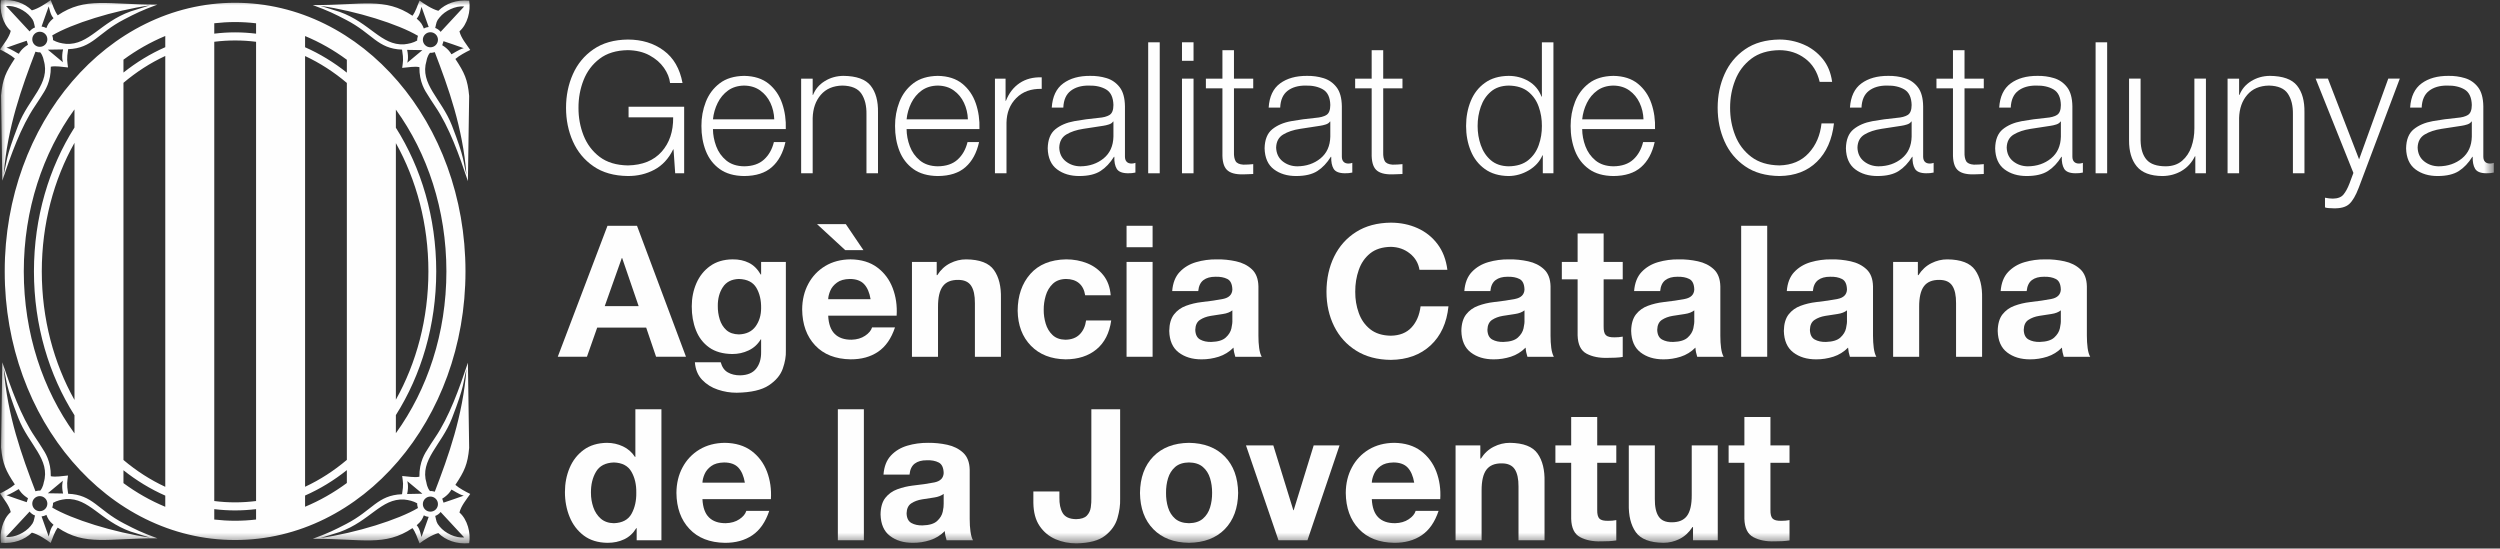 <?xml version="1.0" encoding="UTF-8"?>
<svg width="237px" height="52px" viewBox="0 0 237 52" version="1.1" xmlns="http://www.w3.org/2000/svg" xmlns:xlink="http://www.w3.org/1999/xlink">
    <rect x="0" y="0" width="237" height="52" fill="#333333" stroke="none"/>
    <title>8DD77908-4395-4366-94FF-83B56066B8D5</title>
    <defs>
        <polygon id="path-1" points="0 51.514 236.411 51.514 236.411 -0 0 -0"></polygon>
    </defs>
    <g id="Page-1" stroke="none" stroke-width="1" fill="none" fill-rule="evenodd">
        <g id="Consultoria" transform="translate(-670, -3646)">
            <g id="Group-54" transform="translate(670, 3646)">
                <path d="M60.32,46.695 C60.335,47.462 60.185,48.132 59.872,48.702 C59.559,49.271 59.003,49.571 58.196,49.6 C57.689,49.591 57.274,49.445 56.952,49.165 C56.633,48.884 56.396,48.525 56.246,48.088 C56.096,47.649 56.019,47.193 56.022,46.712 C56.013,45.945 56.172,45.281 56.502,44.723 C56.833,44.162 57.398,43.868 58.196,43.842 C58.987,43.868 59.542,44.162 59.859,44.72 C60.179,45.279 60.333,45.936 60.32,46.695 L60.32,46.695 Z M60.357,51.217 L62.703,51.217 L62.703,38.798 L60.233,38.798 L60.233,43.32 L60.198,43.32 C59.911,42.874 59.531,42.542 59.057,42.318 C58.583,42.094 58.076,41.981 57.537,41.981 C56.654,41.994 55.919,42.218 55.328,42.653 C54.739,43.087 54.295,43.657 53.999,44.359 C53.702,45.062 53.556,45.823 53.556,46.642 C53.554,47.484 53.702,48.271 53.997,48.997 C54.293,49.726 54.741,50.313 55.337,50.765 C55.932,51.215 56.685,51.448 57.587,51.459 C58.17,51.461 58.696,51.352 59.17,51.128 C59.642,50.906 60.027,50.552 60.32,50.069 L60.357,50.069 L60.357,51.217 Z" id="Fill-1" fill="#FEFEFE"></path>
                <path d="M66.592,45.755 C66.601,45.514 66.666,45.244 66.792,44.95 C66.919,44.655 67.129,44.398 67.425,44.183 C67.723,43.965 68.127,43.852 68.645,43.842 C69.239,43.842 69.689,44.005 69.993,44.326 C70.3,44.653 70.506,45.129 70.613,45.755 L66.592,45.755 Z M73.081,47.32 C73.139,46.383 73.013,45.514 72.709,44.707 C72.4,43.9 71.913,43.25 71.248,42.75 C70.58,42.252 69.734,41.996 68.717,41.98 C67.799,41.991 66.999,42.202 66.312,42.613 C65.627,43.026 65.092,43.587 64.709,44.3 C64.325,45.011 64.131,45.822 64.125,46.729 C64.14,48.144 64.551,49.282 65.357,50.138 C66.164,50.997 67.282,51.436 68.717,51.46 C69.736,51.465 70.606,51.228 71.322,50.743 C72.039,50.258 72.572,49.488 72.924,48.431 L70.75,48.431 C70.663,48.727 70.443,48.99 70.089,49.227 C69.736,49.462 69.308,49.586 68.804,49.599 C68.112,49.603 67.582,49.419 67.208,49.047 C66.834,48.677 66.629,48.099 66.592,47.32 L73.081,47.32 Z" id="Fill-3" fill="#FEFEFE"></path>
                <mask id="mask-2" fill="white">
                    <use xlink:href="#path-1"></use>
                </mask>
                <g id="Clip-6"></g>
                <polygon id="Fill-5" fill="#FEFEFE" mask="url(#mask-2)" points="79.428 51.216 81.895 51.216 81.895 38.798 79.428 38.798"></polygon>
                <path d="M86.223,44.99 C86.271,44.505 86.438,44.159 86.721,43.946 C87.006,43.733 87.386,43.628 87.86,43.633 C88.308,43.615 88.682,43.687 88.987,43.844 C89.291,43.998 89.447,44.335 89.461,44.85 C89.434,45.327 89.137,45.622 88.567,45.735 C87.997,45.848 87.321,45.948 86.538,46.031 C86.016,46.094 85.527,46.212 85.064,46.383 C84.601,46.553 84.223,46.825 83.929,47.199 C83.638,47.573 83.486,48.094 83.477,48.764 C83.499,49.684 83.794,50.364 84.366,50.801 C84.94,51.243 85.664,51.462 86.538,51.46 C87.093,51.465 87.636,51.38 88.169,51.208 C88.7,51.038 89.167,50.749 89.565,50.347 C89.574,50.495 89.595,50.643 89.626,50.788 C89.656,50.934 89.695,51.078 89.739,51.217 L92.241,51.217 C92.131,51.023 92.05,50.747 92,50.386 C91.952,50.025 91.928,49.636 91.928,49.216 L91.928,44.537 C91.913,43.826 91.704,43.285 91.304,42.915 C90.902,42.546 90.402,42.296 89.802,42.165 C89.202,42.035 88.595,41.974 87.982,41.98 C87.295,41.976 86.64,42.065 86.019,42.248 C85.397,42.43 84.877,42.741 84.464,43.181 C84.049,43.622 83.814,44.222 83.755,44.99 L86.223,44.99 Z M89.461,47.738 C89.471,47.934 89.441,48.192 89.371,48.516 C89.3,48.838 89.124,49.129 88.837,49.393 C88.552,49.653 88.091,49.793 87.458,49.808 C87.047,49.819 86.695,49.743 86.401,49.582 C86.11,49.419 85.958,49.112 85.945,48.66 C85.958,48.221 86.106,47.905 86.388,47.718 C86.671,47.531 87.01,47.405 87.408,47.34 C87.802,47.279 88.186,47.22 88.565,47.162 C88.941,47.105 89.241,46.99 89.461,46.816 L89.461,47.738 Z" id="Fill-7" fill="#FEFEFE" mask="url(#mask-2)"></path>
                <path d="M106.189,38.798 L103.46,38.798 L103.46,47.182 C103.469,47.482 103.451,47.786 103.408,48.095 C103.362,48.406 103.238,48.669 103.032,48.884 C102.827,49.097 102.488,49.208 102.014,49.217 C101.386,49.206 100.962,49.011 100.74,48.632 C100.52,48.254 100.418,47.76 100.431,47.147 L100.431,46.591 L97.963,46.591 L97.963,47.671 C97.976,48.571 98.174,49.306 98.561,49.872 C98.951,50.439 99.451,50.852 100.07,51.12 C100.688,51.383 101.347,51.513 102.051,51.511 C103.267,51.487 104.173,51.246 104.769,50.776 C105.365,50.309 105.756,49.752 105.939,49.106 C106.124,48.46 106.206,47.86 106.189,47.304 L106.189,38.798 Z" id="Fill-8" fill="#FEFEFE" mask="url(#mask-2)"></path>
                <path d="M110.54,46.73 C110.535,46.238 110.598,45.775 110.731,45.338 C110.864,44.901 111.09,44.544 111.407,44.268 C111.727,43.992 112.162,43.849 112.714,43.84 C113.273,43.849 113.712,43.992 114.032,44.268 C114.353,44.544 114.579,44.901 114.714,45.338 C114.847,45.775 114.912,46.238 114.908,46.73 C114.912,47.215 114.847,47.673 114.714,48.108 C114.579,48.543 114.353,48.897 114.032,49.174 C113.712,49.448 113.273,49.591 112.714,49.6 C112.162,49.591 111.727,49.448 111.407,49.174 C111.09,48.897 110.864,48.543 110.731,48.108 C110.598,47.673 110.535,47.215 110.54,46.73 M108.07,46.73 C108.089,48.176 108.509,49.319 109.335,50.165 C110.161,51.009 111.288,51.439 112.714,51.459 C114.149,51.439 115.282,51.009 116.11,50.165 C116.934,49.319 117.358,48.176 117.376,46.73 C117.358,45.275 116.934,44.125 116.11,43.279 C115.282,42.433 114.149,42.001 112.714,41.981 C111.288,42.001 110.161,42.433 109.335,43.279 C108.509,44.125 108.089,45.275 108.07,46.73" id="Fill-9" fill="#FEFEFE" mask="url(#mask-2)"></path>
                <polygon id="Fill-10" fill="#FEFEFE" mask="url(#mask-2)" points="126.989 42.225 124.537 42.225 122.643 48.365 122.606 48.365 120.71 42.225 118.12 42.225 121.199 51.216 123.947 51.216"></polygon>
                <path d="M130.047,45.755 C130.055,45.514 130.121,45.244 130.247,44.95 C130.371,44.655 130.584,44.398 130.879,44.183 C131.175,43.965 131.582,43.852 132.099,43.842 C132.693,43.842 133.143,44.005 133.447,44.326 C133.754,44.653 133.96,45.129 134.067,45.755 L130.047,45.755 Z M136.535,47.32 C136.594,46.383 136.467,45.514 136.163,44.707 C135.854,43.9 135.367,43.25 134.702,42.75 C134.034,42.252 133.191,41.996 132.169,41.98 C131.253,41.991 130.453,42.202 129.766,42.613 C129.081,43.026 128.546,43.587 128.164,44.3 C127.779,45.011 127.585,45.822 127.579,46.729 C127.594,48.144 128.005,49.282 128.812,50.138 C129.618,50.997 130.738,51.436 132.169,51.46 C133.191,51.465 134.06,51.228 134.776,50.743 C135.491,50.258 136.026,49.488 136.378,48.431 L134.204,48.431 C134.117,48.727 133.897,48.99 133.543,49.227 C133.191,49.462 132.762,49.586 132.258,49.599 C131.567,49.603 131.036,49.419 130.662,49.047 C130.288,48.677 130.084,48.099 130.047,47.32 L136.535,47.32 Z" id="Fill-11" fill="#FEFEFE" mask="url(#mask-2)"></path>
                <path d="M137.988,51.216 L140.456,51.216 L140.456,46.502 C140.454,45.596 140.604,44.939 140.913,44.528 C141.217,44.122 141.704,43.919 142.372,43.928 C142.939,43.928 143.348,44.111 143.594,44.478 C143.839,44.846 143.961,45.398 143.954,46.137 L143.954,51.216 L146.422,51.216 L146.422,45.685 C146.451,44.556 146.231,43.661 145.763,43 C145.298,42.336 144.422,41.997 143.137,41.98 C142.604,41.98 142.095,42.104 141.606,42.352 C141.115,42.597 140.71,42.974 140.389,43.476 L140.334,43.476 L140.334,42.226 L137.988,42.226 L137.988,51.216 Z" id="Fill-12" fill="#FEFEFE" mask="url(#mask-2)"></path>
                <path d="M151.416,39.529 L148.948,39.529 L148.948,42.226 L147.452,42.226 L147.452,43.876 L148.948,43.876 L148.948,49.183 C148.972,50.055 149.255,50.636 149.799,50.923 C150.34,51.21 151.003,51.345 151.782,51.321 C152.029,51.321 152.277,51.314 152.53,51.303 C152.782,51.29 153.012,51.266 153.225,51.232 L153.225,49.305 C153.095,49.331 152.969,49.349 152.843,49.359 C152.719,49.37 152.59,49.373 152.46,49.373 C152.051,49.383 151.773,49.314 151.625,49.166 C151.477,49.016 151.408,48.738 151.416,48.329 L151.416,43.876 L153.225,43.876 L153.225,42.226 L151.416,42.226 L151.416,39.529 Z" id="Fill-13" fill="#FEFEFE" mask="url(#mask-2)"></path>
                <path d="M162.844,42.225 L160.376,42.225 L160.376,46.939 C160.381,47.843 160.228,48.502 159.922,48.911 C159.615,49.32 159.128,49.52 158.461,49.513 C157.893,49.515 157.484,49.331 157.239,48.963 C156.993,48.596 156.871,48.043 156.878,47.304 L156.878,42.225 L154.41,42.225 L154.41,47.756 C154.382,48.885 154.603,49.781 155.069,50.442 C155.534,51.105 156.41,51.444 157.695,51.459 C158.228,51.459 158.739,51.335 159.228,51.09 C159.717,50.844 160.122,50.468 160.446,49.965 L160.498,49.965 L160.498,51.216 L162.844,51.216 L162.844,42.225 Z" id="Fill-14" fill="#FEFEFE" mask="url(#mask-2)"></path>
                <path d="M167.838,39.529 L165.368,39.529 L165.368,42.226 L163.874,42.226 L163.874,43.876 L165.368,43.876 L165.368,49.183 C165.394,50.055 165.677,50.636 166.22,50.923 C166.762,51.21 167.425,51.345 168.203,51.321 C168.449,51.321 168.699,51.314 168.951,51.303 C169.204,51.29 169.434,51.266 169.647,51.232 L169.647,49.305 C169.517,49.331 169.391,49.349 169.262,49.359 C169.141,49.37 169.01,49.373 168.88,49.373 C168.473,49.383 168.195,49.314 168.047,49.166 C167.897,49.016 167.829,48.738 167.838,48.329 L167.838,43.876 L169.647,43.876 L169.647,42.226 L167.838,42.226 L167.838,39.529 Z" id="Fill-15" fill="#FEFEFE" mask="url(#mask-2)"></path>
                <path d="M58.946,24.465 L58.981,24.465 L60.544,29.022 L57.329,29.022 L58.946,24.465 Z M52.876,33.821 L55.641,33.821 L56.615,31.055 L61.258,31.055 L62.197,33.821 L65.032,33.821 L60.388,21.404 L57.589,21.404 L52.876,33.821 Z" id="Fill-16" fill="#FEFEFE" mask="url(#mask-2)"></path>
                <path d="M70.047,31.702 C69.547,31.691 69.149,31.554 68.856,31.289 C68.562,31.023 68.356,30.684 68.229,30.275 C68.103,29.867 68.042,29.443 68.047,29.003 C68.042,28.312 68.201,27.716 68.525,27.223 C68.847,26.727 69.356,26.468 70.047,26.446 C70.836,26.47 71.387,26.749 71.702,27.281 C72.015,27.814 72.167,28.458 72.154,29.212 C72.154,29.88 71.98,30.456 71.632,30.941 C71.28,31.426 70.752,31.678 70.047,31.702 L70.047,31.702 Z M74.5,24.831 L72.154,24.831 L72.154,26.029 L72.119,26.029 C71.821,25.514 71.452,25.142 71,24.918 C70.552,24.692 70.032,24.581 69.441,24.587 C68.597,24.598 67.89,24.811 67.316,25.224 C66.744,25.635 66.312,26.177 66.018,26.849 C65.727,27.52 65.579,28.249 65.579,29.038 C65.575,29.873 65.709,30.63 65.977,31.308 C66.244,31.989 66.66,32.53 67.227,32.937 C67.795,33.343 68.525,33.55 69.423,33.561 C69.973,33.561 70.489,33.448 70.973,33.217 C71.456,32.989 71.839,32.639 72.119,32.171 L72.154,32.171 L72.154,33.352 C72.167,34.009 72.008,34.541 71.684,34.948 C71.36,35.359 70.856,35.568 70.171,35.581 C69.728,35.585 69.338,35.496 69.006,35.307 C68.673,35.122 68.447,34.798 68.325,34.343 L65.875,34.343 C65.927,35.024 66.157,35.581 66.562,36.005 C66.966,36.429 67.462,36.742 68.049,36.937 C68.638,37.135 69.234,37.233 69.838,37.231 C71.2,37.209 72.217,36.974 72.889,36.526 C73.559,36.081 74,35.55 74.211,34.937 C74.424,34.326 74.52,33.763 74.5,33.245 L74.5,24.831 Z" id="Fill-17" fill="#FEFEFE" mask="url(#mask-2)"></path>
                <path d="M80.131,23.715 L81.853,23.715 L80.183,21.247 L77.454,21.247 L80.131,23.715 Z M78.513,28.361 C78.522,28.118 78.587,27.85 78.713,27.557 C78.837,27.261 79.05,27.004 79.346,26.789 C79.64,26.569 80.048,26.456 80.566,26.446 C81.159,26.448 81.61,26.611 81.914,26.933 C82.221,27.257 82.427,27.735 82.531,28.361 L78.513,28.361 Z M85.001,29.924 C85.06,28.987 84.934,28.118 84.627,27.313 C84.321,26.506 83.834,25.854 83.166,25.356 C82.501,24.858 81.657,24.602 80.635,24.586 C79.72,24.595 78.918,24.806 78.233,25.217 C77.548,25.63 77.011,26.193 76.63,26.904 C76.246,27.617 76.052,28.426 76.045,29.333 C76.061,30.748 76.469,31.886 77.278,32.744 C78.085,33.601 79.203,34.043 80.635,34.064 C81.657,34.071 82.527,33.832 83.242,33.347 C83.958,32.862 84.493,32.094 84.845,31.04 L82.671,31.04 C82.584,31.331 82.362,31.596 82.01,31.831 C81.657,32.068 81.229,32.192 80.722,32.205 C80.033,32.21 79.503,32.023 79.129,31.653 C78.755,31.281 78.548,30.705 78.513,29.924 L85.001,29.924 Z" id="Fill-18" fill="#FEFEFE" mask="url(#mask-2)"></path>
                <path d="M86.454,33.822 L88.924,33.822 L88.924,29.108 C88.92,28.201 89.07,27.545 89.379,27.136 C89.683,26.727 90.172,26.527 90.838,26.534 C91.405,26.534 91.814,26.716 92.06,27.084 C92.305,27.451 92.427,28.003 92.421,28.743 L92.421,33.822 L94.888,33.822 L94.888,28.29 C94.917,27.162 94.697,26.266 94.23,25.605 C93.764,24.94 92.888,24.603 91.603,24.588 C91.07,24.585 90.562,24.709 90.072,24.957 C89.581,25.203 89.177,25.579 88.855,26.081 L88.8,26.081 L88.8,24.831 L86.454,24.831 L86.454,33.822 Z" id="Fill-19" fill="#FEFEFE" mask="url(#mask-2)"></path>
                <path d="M105.293,27.994 C105.232,27.229 104.999,26.594 104.599,26.092 C104.197,25.587 103.688,25.209 103.071,24.959 C102.451,24.711 101.783,24.587 101.066,24.587 C99.596,24.615 98.465,25.076 97.674,25.972 C96.885,26.866 96.482,28.029 96.474,29.458 C96.496,30.83 96.913,31.934 97.728,32.773 C98.544,33.611 99.637,34.041 101.014,34.065 C102.21,34.061 103.188,33.745 103.949,33.115 C104.708,32.486 105.175,31.575 105.343,30.379 L102.962,30.379 C102.884,30.936 102.679,31.377 102.349,31.704 C102.023,32.03 101.57,32.199 100.996,32.206 C100.483,32.195 100.077,32.045 99.777,31.756 C99.474,31.469 99.261,31.11 99.131,30.677 C99.003,30.247 98.939,29.81 98.944,29.371 C98.939,28.916 99.005,28.468 99.137,28.023 C99.268,27.579 99.49,27.207 99.8,26.909 C100.107,26.614 100.525,26.457 101.049,26.446 C101.564,26.448 101.977,26.581 102.288,26.842 C102.599,27.103 102.795,27.488 102.875,27.994 L105.293,27.994 Z" id="Fill-20" fill="#FEFEFE" mask="url(#mask-2)"></path>
                <path d="M106.798,23.437 L109.266,23.437 L109.266,21.404 L106.798,21.404 L106.798,23.437 Z M106.798,33.821 L109.266,33.821 L109.266,24.83 L106.798,24.83 L106.798,33.821 Z" id="Fill-21" fill="#FEFEFE" mask="url(#mask-2)"></path>
                <path d="M113.593,27.595 C113.638,27.112 113.806,26.764 114.091,26.551 C114.373,26.338 114.754,26.234 115.228,26.236 C115.676,26.223 116.052,26.293 116.356,26.449 C116.659,26.604 116.815,26.941 116.828,27.456 C116.804,27.932 116.504,28.228 115.935,28.341 C115.365,28.454 114.691,28.552 113.906,28.639 C113.386,28.7 112.895,28.817 112.432,28.989 C111.969,29.158 111.592,29.43 111.299,29.804 C111.008,30.178 110.855,30.7 110.844,31.37 C110.866,32.289 111.164,32.97 111.736,33.409 C112.31,33.848 113.032,34.068 113.906,34.066 C114.463,34.07 115.006,33.985 115.539,33.816 C116.069,33.644 116.535,33.357 116.935,32.953 C116.943,33.1 116.963,33.248 116.993,33.394 C117.026,33.54 117.063,33.683 117.106,33.822 L119.611,33.822 C119.498,33.629 119.42,33.353 119.368,32.992 C119.32,32.629 119.296,32.242 119.298,31.824 L119.298,27.143 C119.281,26.432 119.074,25.893 118.672,25.521 C118.27,25.151 117.77,24.901 117.172,24.771 C116.569,24.64 115.963,24.577 115.352,24.588 C114.665,24.581 114.01,24.671 113.388,24.853 C112.764,25.036 112.247,25.347 111.832,25.786 C111.418,26.227 111.184,26.83 111.123,27.595 L113.593,27.595 Z M116.828,30.343 C116.841,30.539 116.809,30.798 116.739,31.122 C116.669,31.444 116.491,31.735 116.204,31.996 C115.919,32.261 115.461,32.398 114.828,32.416 C114.415,32.424 114.062,32.348 113.771,32.187 C113.478,32.024 113.328,31.718 113.312,31.265 C113.328,30.824 113.473,30.511 113.758,30.324 C114.041,30.137 114.38,30.011 114.776,29.945 C115.171,29.882 115.556,29.826 115.932,29.767 C116.311,29.711 116.611,29.595 116.828,29.421 L116.828,30.343 Z" id="Fill-22" fill="#FEFEFE" mask="url(#mask-2)"></path>
                <path d="M137.211,25.576 C137.089,24.619 136.781,23.808 136.28,23.143 C135.783,22.48 135.15,21.975 134.382,21.629 C133.617,21.284 132.773,21.11 131.854,21.108 C130.566,21.121 129.47,21.414 128.562,21.988 C127.653,22.562 126.959,23.343 126.476,24.326 C125.996,25.308 125.752,26.424 125.75,27.663 C125.752,28.874 125.996,29.961 126.476,30.931 C126.959,31.901 127.653,32.671 128.562,33.24 C129.47,33.812 130.566,34.103 131.854,34.116 C133.395,34.099 134.65,33.64 135.622,32.74 C136.591,31.84 137.157,30.605 137.315,29.039 L134.671,29.039 C134.567,29.872 134.278,30.54 133.81,31.044 C133.341,31.551 132.688,31.81 131.854,31.825 C131.038,31.812 130.384,31.603 129.888,31.205 C129.39,30.807 129.031,30.292 128.81,29.663 C128.583,29.035 128.472,28.368 128.477,27.663 C128.472,26.928 128.583,26.237 128.81,25.593 C129.031,24.95 129.39,24.426 129.888,24.023 C130.384,23.623 131.038,23.415 131.854,23.401 C132.547,23.415 133.149,23.623 133.652,24.028 C134.158,24.428 134.461,24.945 134.567,25.576 L137.211,25.576 Z" id="Fill-23" fill="#FEFEFE" mask="url(#mask-2)"></path>
                <path d="M141.286,27.595 C141.331,27.112 141.499,26.764 141.784,26.551 C142.066,26.338 142.447,26.234 142.921,26.236 C143.369,26.223 143.745,26.293 144.049,26.449 C144.351,26.604 144.51,26.941 144.521,27.456 C144.497,27.932 144.197,28.228 143.627,28.341 C143.06,28.454 142.384,28.552 141.601,28.639 C141.079,28.7 140.59,28.817 140.127,28.989 C139.664,29.158 139.285,29.43 138.992,29.804 C138.7,30.178 138.548,30.7 138.537,31.37 C138.559,32.289 138.857,32.97 139.429,33.409 C140.003,33.848 140.725,34.068 141.601,34.066 C142.155,34.07 142.699,33.985 143.232,33.816 C143.762,33.644 144.228,33.357 144.628,32.953 C144.636,33.1 144.658,33.248 144.686,33.394 C144.719,33.54 144.758,33.683 144.799,33.822 L147.304,33.822 C147.193,33.629 147.113,33.353 147.061,32.992 C147.015,32.629 146.989,32.242 146.991,31.824 L146.991,27.143 C146.976,26.432 146.767,25.893 146.365,25.521 C145.965,25.151 145.465,24.901 144.865,24.771 C144.262,24.64 143.656,24.577 143.045,24.588 C142.358,24.581 141.703,24.671 141.081,24.853 C140.457,25.036 139.94,25.347 139.525,25.786 C139.111,26.227 138.877,26.83 138.818,27.595 L141.286,27.595 Z M144.521,30.343 C144.534,30.539 144.504,30.798 144.432,31.122 C144.362,31.444 144.184,31.735 143.899,31.996 C143.612,32.261 143.153,32.398 142.521,32.416 C142.108,32.424 141.755,32.348 141.464,32.187 C141.173,32.024 141.02,31.718 141.007,31.265 C141.02,30.824 141.168,30.511 141.451,30.324 C141.734,30.137 142.073,30.011 142.469,29.945 C142.864,29.882 143.249,29.826 143.625,29.767 C144.004,29.711 144.304,29.595 144.521,29.421 L144.521,30.343 Z" id="Fill-24" fill="#FEFEFE" mask="url(#mask-2)"></path>
                <path d="M152.025,22.134 L149.558,22.134 L149.558,24.83 L148.062,24.83 L148.062,26.482 L149.558,26.482 L149.558,31.788 C149.582,32.66 149.864,33.24 150.408,33.529 C150.949,33.816 151.61,33.949 152.391,33.925 C152.636,33.927 152.887,33.921 153.139,33.908 C153.389,33.897 153.621,33.873 153.835,33.838 L153.835,31.912 C153.704,31.936 153.578,31.955 153.45,31.964 C153.326,31.975 153.197,31.979 153.067,31.979 C152.66,31.988 152.382,31.918 152.234,31.77 C152.084,31.623 152.017,31.344 152.025,30.935 L152.025,26.482 L153.835,26.482 L153.835,24.83 L152.025,24.83 L152.025,22.134 Z" id="Fill-25" fill="#FEFEFE" mask="url(#mask-2)"></path>
                <path d="M157.383,27.595 C157.428,27.112 157.596,26.764 157.881,26.551 C158.163,26.338 158.544,26.234 159.018,26.236 C159.466,26.223 159.842,26.293 160.146,26.449 C160.449,26.604 160.607,26.941 160.618,27.456 C160.592,27.932 160.294,28.228 159.725,28.341 C159.155,28.454 158.481,28.552 157.696,28.639 C157.176,28.7 156.685,28.817 156.222,28.989 C155.761,29.158 155.382,29.43 155.089,29.804 C154.798,30.178 154.645,30.7 154.634,31.37 C154.656,32.289 154.954,32.97 155.526,33.409 C156.1,33.848 156.822,34.068 157.696,34.066 C158.253,34.07 158.796,33.985 159.329,33.816 C159.859,33.644 160.325,33.357 160.725,32.953 C160.733,33.1 160.753,33.248 160.783,33.394 C160.816,33.54 160.855,33.683 160.896,33.822 L163.401,33.822 C163.288,33.629 163.208,33.353 163.158,32.992 C163.11,32.629 163.086,32.242 163.088,31.824 L163.088,27.143 C163.071,26.432 162.864,25.893 162.462,25.521 C162.06,25.151 161.56,24.901 160.962,24.771 C160.359,24.64 159.753,24.577 159.14,24.588 C158.455,24.581 157.8,24.671 157.176,24.853 C156.554,25.036 156.037,25.347 155.622,25.786 C155.208,26.227 154.974,26.83 154.913,27.595 L157.383,27.595 Z M160.618,30.343 C160.629,30.539 160.601,30.798 160.529,31.122 C160.459,31.444 160.281,31.735 159.996,31.996 C159.709,32.261 159.251,32.398 158.618,32.416 C158.205,32.424 157.852,32.348 157.561,32.187 C157.27,32.024 157.118,31.718 157.104,31.265 C157.118,30.824 157.265,30.511 157.548,30.324 C157.831,30.137 158.17,30.011 158.566,29.945 C158.961,29.882 159.346,29.826 159.722,29.767 C160.101,29.711 160.401,29.595 160.618,29.421 L160.618,30.343 Z" id="Fill-26" fill="#FEFEFE" mask="url(#mask-2)"></path>
                <polygon id="Fill-27" fill="#FEFEFE" mask="url(#mask-2)" points="165.063 33.821 167.531 33.821 167.531 21.404 165.063 21.404"></polygon>
                <path d="M171.858,27.595 C171.903,27.112 172.071,26.764 172.356,26.551 C172.638,26.338 173.019,26.234 173.493,26.236 C173.941,26.223 174.317,26.293 174.621,26.449 C174.923,26.604 175.082,26.941 175.093,27.456 C175.069,27.932 174.769,28.228 174.199,28.341 C173.63,28.454 172.956,28.552 172.171,28.639 C171.649,28.7 171.16,28.817 170.699,28.989 C170.236,29.158 169.857,29.43 169.564,29.804 C169.272,30.178 169.12,30.7 169.109,31.37 C169.131,32.289 169.429,32.97 170.001,33.409 C170.575,33.848 171.297,34.068 172.171,34.066 C172.727,34.07 173.271,33.985 173.804,33.816 C174.334,33.644 174.799,33.357 175.197,32.953 C175.208,33.1 175.23,33.248 175.258,33.394 C175.291,33.54 175.33,33.683 175.371,33.822 L177.876,33.822 C177.763,33.629 177.683,33.353 177.633,32.992 C177.585,32.629 177.561,32.242 177.561,31.824 L177.561,27.143 C177.546,26.432 177.339,25.893 176.937,25.521 C176.535,25.151 176.037,24.901 175.437,24.771 C174.834,24.64 174.228,24.577 173.617,24.588 C172.93,24.581 172.275,24.671 171.653,24.853 C171.029,25.036 170.512,25.347 170.096,25.786 C169.683,26.227 169.448,26.83 169.388,27.595 L171.858,27.595 Z M175.093,30.343 C175.106,30.539 175.076,30.798 175.004,31.122 C174.934,31.444 174.756,31.735 174.471,31.996 C174.184,32.261 173.725,32.398 173.093,32.416 C172.68,32.424 172.327,32.348 172.036,32.187 C171.742,32.024 171.592,31.718 171.579,31.265 C171.592,30.824 171.738,30.511 172.023,30.324 C172.306,30.137 172.645,30.011 173.04,29.945 C173.436,29.882 173.821,29.826 174.197,29.767 C174.576,29.711 174.873,29.595 175.093,29.421 L175.093,30.343 Z" id="Fill-28" fill="#FEFEFE" mask="url(#mask-2)"></path>
                <path d="M179.468,33.822 L181.936,33.822 L181.936,29.108 C181.931,28.201 182.083,27.545 182.39,27.136 C182.697,26.727 183.184,26.527 183.851,26.534 C184.419,26.534 184.827,26.716 185.073,27.084 C185.319,27.451 185.441,28.003 185.434,28.743 L185.434,33.822 L187.902,33.822 L187.902,28.29 C187.93,27.162 187.711,26.266 187.243,25.605 C186.778,24.94 185.901,24.603 184.616,24.588 C184.084,24.585 183.575,24.709 183.084,24.957 C182.594,25.203 182.19,25.579 181.868,26.081 L181.814,26.081 L181.814,24.831 L179.468,24.831 L179.468,33.822 Z" id="Fill-29" fill="#FEFEFE" mask="url(#mask-2)"></path>
                <path d="M192.129,27.595 C192.177,27.112 192.345,26.764 192.627,26.551 C192.912,26.338 193.293,26.234 193.767,26.236 C194.215,26.223 194.591,26.293 194.893,26.449 C195.197,26.604 195.354,26.941 195.367,27.456 C195.341,27.932 195.043,28.228 194.473,28.341 C193.904,28.454 193.227,28.552 192.445,28.639 C191.923,28.7 191.434,28.817 190.97,28.989 C190.507,29.158 190.129,29.43 189.835,29.804 C189.546,30.178 189.394,30.7 189.383,31.37 C189.405,32.289 189.703,32.97 190.275,33.409 C190.849,33.848 191.571,34.068 192.445,34.066 C192.999,34.07 193.543,33.985 194.078,33.816 C194.608,33.644 195.073,33.357 195.471,32.953 C195.482,33.1 195.502,33.248 195.532,33.394 C195.563,33.54 195.602,33.683 195.645,33.822 L198.15,33.822 C198.037,33.629 197.957,33.353 197.907,32.992 C197.859,32.629 197.835,32.242 197.835,31.824 L197.835,27.143 C197.82,26.432 197.611,25.893 197.211,25.521 C196.808,25.151 196.308,24.901 195.708,24.771 C195.108,24.64 194.502,24.577 193.888,24.588 C193.203,24.581 192.549,24.671 191.925,24.853 C191.303,25.036 190.786,25.347 190.37,25.786 C189.957,26.227 189.722,26.83 189.662,27.595 L192.129,27.595 Z M195.367,30.343 C195.378,30.539 195.347,30.798 195.278,31.122 C195.208,31.444 195.03,31.735 194.743,31.996 C194.458,32.261 193.999,32.398 193.364,32.416 C192.953,32.424 192.601,32.348 192.31,32.187 C192.016,32.024 191.864,31.718 191.851,31.265 C191.864,30.824 192.012,30.511 192.295,30.324 C192.579,30.137 192.916,30.011 193.314,29.945 C193.71,29.882 194.093,29.826 194.471,29.767 C194.849,29.711 195.147,29.595 195.367,29.421 L195.367,30.343 Z" id="Fill-30" fill="#FEFEFE" mask="url(#mask-2)"></path>
                <path d="M64.858,10.116 L59.589,10.116 L59.589,11.122 L63.816,11.122 C63.831,12.462 63.466,13.549 62.72,14.386 C61.97,15.225 60.905,15.656 59.52,15.682 C58.426,15.662 57.535,15.393 56.843,14.869 C56.154,14.342 55.647,13.666 55.321,12.84 C54.997,12.016 54.836,11.14 54.841,10.22 C54.836,9.298 54.997,8.424 55.321,7.596 C55.647,6.769 56.154,6.093 56.843,5.569 C57.535,5.043 58.426,4.771 59.52,4.754 C60.311,4.769 60.996,4.932 61.572,5.245 C62.153,5.56 62.607,5.954 62.94,6.428 C63.273,6.902 63.466,7.382 63.523,7.869 L64.703,7.869 C64.451,6.511 63.858,5.484 62.92,4.791 C61.983,4.097 60.848,3.751 59.52,3.749 C58.215,3.764 57.128,4.073 56.261,4.673 C55.391,5.271 54.743,6.056 54.308,7.035 C53.875,8.009 53.66,9.072 53.66,10.22 C53.66,11.366 53.875,12.427 54.308,13.403 C54.743,14.379 55.391,15.166 56.261,15.764 C57.128,16.365 58.215,16.671 59.52,16.686 C60.431,16.693 61.268,16.495 62.027,16.093 C62.788,15.688 63.384,15.049 63.816,14.166 L63.851,14.166 L64.008,16.425 L64.858,16.425 L64.858,10.116 Z" id="Fill-31" fill="#FEFEFE" mask="url(#mask-2)"></path>
                <path d="M67.588,11.315 C67.645,10.761 67.795,10.241 68.034,9.759 C68.273,9.274 68.604,8.88 69.021,8.578 C69.441,8.278 69.95,8.121 70.545,8.113 C71.139,8.121 71.646,8.276 72.065,8.576 C72.48,8.876 72.804,9.267 73.033,9.75 C73.257,10.233 73.381,10.754 73.4,11.315 L67.588,11.315 Z M74.494,12.235 C74.524,11.378 74.411,10.57 74.15,9.809 C73.889,9.045 73.463,8.421 72.874,7.939 C72.28,7.458 71.506,7.208 70.545,7.193 C69.597,7.208 68.823,7.443 68.228,7.897 C67.632,8.352 67.19,8.941 66.91,9.659 C66.632,10.376 66.49,11.137 66.495,11.939 C66.49,12.805 66.632,13.592 66.91,14.307 C67.19,15.023 67.632,15.594 68.228,16.025 C68.823,16.455 69.597,16.677 70.545,16.688 C71.669,16.682 72.546,16.399 73.174,15.842 C73.802,15.288 74.233,14.496 74.459,13.47 L73.365,13.47 C73.196,14.159 72.883,14.712 72.426,15.127 C71.97,15.544 71.343,15.757 70.545,15.766 C69.847,15.755 69.28,15.568 68.847,15.21 C68.415,14.849 68.095,14.401 67.895,13.864 C67.695,13.324 67.59,12.783 67.588,12.235 L74.494,12.235 Z" id="Fill-32" fill="#FEFEFE" mask="url(#mask-2)"></path>
                <path d="M75.948,16.426 L77.042,16.426 L77.042,11.191 C77.066,10.295 77.322,9.562 77.809,8.994 C78.301,8.423 78.983,8.131 79.86,8.112 C80.732,8.129 81.334,8.388 81.667,8.888 C81.997,9.39 82.154,10.036 82.141,10.825 L82.141,16.426 L83.234,16.426 L83.234,10.651 C83.254,9.573 83.021,8.727 82.536,8.12 C82.051,7.512 81.188,7.203 79.947,7.192 C79.297,7.201 78.709,7.366 78.185,7.692 C77.661,8.016 77.29,8.453 77.077,8.999 L77.042,8.999 L77.042,7.455 L75.948,7.455 L75.948,16.426 Z" id="Fill-33" fill="#FEFEFE" mask="url(#mask-2)"></path>
                <path d="M85.945,11.315 C86.001,10.761 86.151,10.241 86.39,9.759 C86.63,9.274 86.96,8.88 87.378,8.578 C87.797,8.278 88.306,8.121 88.902,8.113 C89.495,8.121 90.002,8.276 90.419,8.576 C90.839,8.876 91.161,9.267 91.387,9.75 C91.613,10.233 91.737,10.754 91.757,11.315 L85.945,11.315 Z M92.85,12.235 C92.881,11.378 92.768,10.57 92.509,9.809 C92.246,9.045 91.82,8.421 91.23,7.939 C90.637,7.458 89.863,7.208 88.902,7.193 C87.954,7.208 87.18,7.443 86.584,7.897 C85.988,8.352 85.547,8.941 85.266,9.659 C84.988,10.376 84.847,11.137 84.851,11.939 C84.847,12.805 84.988,13.592 85.266,14.307 C85.547,15.023 85.988,15.594 86.584,16.025 C87.18,16.455 87.954,16.677 88.902,16.688 C90.026,16.682 90.902,16.399 91.53,15.842 C92.161,15.288 92.589,14.496 92.816,13.47 L91.722,13.47 C91.552,14.159 91.239,14.712 90.783,15.127 C90.326,15.544 89.7,15.757 88.902,15.766 C88.204,15.755 87.636,15.568 87.204,15.21 C86.771,14.849 86.451,14.401 86.251,13.864 C86.049,13.324 85.947,12.783 85.945,12.235 L92.85,12.235 Z" id="Fill-34" fill="#FEFEFE" mask="url(#mask-2)"></path>
                <path d="M94.321,16.426 L95.415,16.426 L95.415,11.643 C95.43,10.688 95.737,9.906 96.341,9.299 C96.944,8.688 97.748,8.399 98.755,8.425 L98.755,7.331 C97.939,7.305 97.244,7.486 96.661,7.877 C96.08,8.268 95.646,8.827 95.363,9.555 L95.328,9.555 L95.328,7.455 L94.321,7.455 L94.321,16.426 Z" id="Fill-35" fill="#FEFEFE" mask="url(#mask-2)"></path>
                <path d="M100.802,10.201 C100.832,9.474 101.067,8.944 101.506,8.607 C101.945,8.272 102.511,8.109 103.202,8.113 C103.863,8.096 104.415,8.22 104.859,8.479 C105.303,8.742 105.535,9.233 105.553,9.955 C105.55,10.435 105.429,10.746 105.187,10.896 C104.944,11.049 104.596,11.14 104.141,11.175 C103.337,11.251 102.569,11.355 101.843,11.486 C101.113,11.618 100.515,11.875 100.047,12.255 C99.58,12.636 99.341,13.238 99.323,14.062 C99.347,14.964 99.641,15.628 100.21,16.054 C100.776,16.48 101.482,16.691 102.332,16.687 C103.176,16.684 103.839,16.526 104.326,16.213 C104.816,15.899 105.24,15.449 105.605,14.864 L105.64,14.864 C105.622,15.338 105.698,15.717 105.864,15.997 C106.031,16.276 106.383,16.421 106.922,16.426 C107.068,16.426 107.192,16.421 107.299,16.413 C107.407,16.402 107.52,16.384 107.638,16.358 L107.638,15.438 C107.592,15.456 107.54,15.471 107.475,15.484 C107.414,15.499 107.351,15.506 107.288,15.506 C107.072,15.506 106.912,15.449 106.805,15.332 C106.698,15.219 106.646,15.056 106.646,14.847 L106.646,10.079 C106.635,9.287 106.466,8.681 106.14,8.263 C105.816,7.846 105.403,7.559 104.903,7.407 C104.4,7.254 103.881,7.185 103.341,7.193 C102.298,7.187 101.45,7.424 100.793,7.907 C100.136,8.389 99.775,9.155 99.706,10.201 L100.802,10.201 Z M105.553,12.949 C105.533,13.836 105.222,14.525 104.62,15.019 C104.015,15.508 103.283,15.76 102.419,15.767 C101.887,15.762 101.426,15.604 101.032,15.293 C100.643,14.98 100.436,14.547 100.417,13.995 C100.436,13.419 100.66,13.008 101.087,12.749 C101.515,12.492 102.048,12.314 102.685,12.216 C103.32,12.118 103.957,12.018 104.594,11.923 C104.752,11.901 104.926,11.86 105.113,11.801 C105.303,11.742 105.437,11.651 105.518,11.523 L105.553,11.523 L105.553,12.949 Z" id="Fill-36" fill="#FEFEFE" mask="url(#mask-2)"></path>
                <polygon id="Fill-37" fill="#FEFEFE" mask="url(#mask-2)" points="108.848 16.427 109.942 16.427 109.942 4.011 108.848 4.011"></polygon>
                <path d="M112.053,5.764 L113.147,5.764 L113.147,4.009 L112.053,4.009 L112.053,5.764 Z M112.053,16.427 L113.147,16.427 L113.147,7.455 L112.053,7.455 L112.053,16.427 Z" id="Fill-38" fill="#FEFEFE" mask="url(#mask-2)"></path>
                <path d="M116.98,4.756 L115.886,4.756 L115.886,7.455 L114.318,7.455 L114.318,8.372 L115.886,8.372 L115.886,14.515 C115.866,15.269 116.008,15.797 116.304,16.095 C116.601,16.398 117.112,16.543 117.832,16.53 C117.997,16.53 118.158,16.524 118.319,16.515 C118.478,16.502 118.643,16.498 118.806,16.495 L118.806,15.56 C118.493,15.593 118.18,15.61 117.867,15.61 C117.486,15.582 117.241,15.469 117.13,15.267 C117.019,15.067 116.967,14.786 116.98,14.428 L116.98,8.372 L118.806,8.372 L118.806,7.455 L116.98,7.455 L116.98,4.756 Z" id="Fill-39" fill="#FEFEFE" mask="url(#mask-2)"></path>
                <path d="M121.362,10.201 C121.393,9.474 121.628,8.944 122.065,8.607 C122.504,8.272 123.071,8.109 123.763,8.113 C124.424,8.096 124.976,8.22 125.42,8.479 C125.863,8.742 126.096,9.233 126.113,9.955 C126.111,10.435 125.989,10.746 125.748,10.896 C125.504,11.049 125.156,11.14 124.702,11.175 C123.898,11.251 123.13,11.355 122.404,11.486 C121.673,11.618 121.075,11.875 120.608,12.255 C120.14,12.636 119.901,13.238 119.884,14.062 C119.908,14.964 120.201,15.628 120.771,16.054 C121.336,16.48 122.043,16.691 122.893,16.687 C123.734,16.684 124.4,16.526 124.887,16.213 C125.376,15.899 125.8,15.449 126.165,14.864 L126.2,14.864 C126.185,15.338 126.259,15.717 126.424,15.997 C126.591,16.276 126.944,16.421 127.483,16.426 C127.629,16.426 127.753,16.421 127.859,16.413 C127.968,16.402 128.079,16.384 128.198,16.358 L128.198,15.438 C128.153,15.456 128.1,15.471 128.035,15.484 C127.974,15.499 127.913,15.506 127.848,15.506 C127.633,15.506 127.472,15.449 127.366,15.332 C127.259,15.219 127.207,15.056 127.207,14.847 L127.207,10.079 C127.196,9.287 127.026,8.681 126.7,8.263 C126.376,7.846 125.963,7.559 125.463,7.407 C124.961,7.254 124.441,7.185 123.902,7.193 C122.858,7.187 122.01,7.424 121.354,7.907 C120.697,8.389 120.336,9.155 120.269,10.201 L121.362,10.201 Z M126.113,12.949 C126.094,13.836 125.783,14.525 125.18,15.019 C124.576,15.508 123.843,15.76 122.98,15.767 C122.447,15.762 121.986,15.604 121.593,15.293 C121.204,14.98 120.999,14.547 120.977,13.995 C120.995,13.419 121.219,13.008 121.649,12.749 C122.078,12.492 122.608,12.314 123.245,12.216 C123.88,12.118 124.517,12.018 125.154,11.923 C125.313,11.901 125.487,11.86 125.674,11.801 C125.861,11.742 125.998,11.651 126.078,11.523 L126.113,11.523 L126.113,12.949 Z" id="Fill-40" fill="#FEFEFE" mask="url(#mask-2)"></path>
                <path d="M131.128,4.756 L130.034,4.756 L130.034,7.455 L128.468,7.455 L128.468,8.372 L130.034,8.372 L130.034,14.515 C130.014,15.269 130.156,15.797 130.451,16.095 C130.749,16.398 131.26,16.543 131.98,16.53 C132.145,16.53 132.306,16.524 132.467,16.515 C132.626,16.502 132.791,16.498 132.954,16.495 L132.954,15.56 C132.639,15.593 132.328,15.61 132.015,15.61 C131.634,15.582 131.388,15.469 131.275,15.267 C131.167,15.067 131.114,14.786 131.128,14.428 L131.128,8.372 L132.954,8.372 L132.954,7.455 L131.128,7.455 L131.128,4.756 Z" id="Fill-41" fill="#FEFEFE" mask="url(#mask-2)"></path>
                <path d="M147.265,4.01 L146.171,4.01 L146.171,9.156 L146.134,9.156 C145.884,8.511 145.473,8.024 144.904,7.691 C144.334,7.36 143.708,7.193 143.023,7.193 C142.112,7.204 141.357,7.426 140.762,7.861 C140.164,8.291 139.718,8.865 139.427,9.58 C139.133,10.296 138.985,11.081 138.985,11.94 C138.985,12.798 139.133,13.586 139.427,14.301 C139.718,15.016 140.164,15.588 140.762,16.021 C141.357,16.453 142.112,16.677 143.023,16.688 C143.695,16.68 144.334,16.497 144.936,16.143 C145.536,15.788 145.965,15.316 146.224,14.725 L146.258,14.725 L146.258,16.425 L147.265,16.425 L147.265,4.01 Z M140.079,11.94 C140.077,11.305 140.177,10.7 140.379,10.122 C140.581,9.541 140.897,9.063 141.331,8.691 C141.764,8.317 142.327,8.126 143.023,8.113 C143.793,8.126 144.412,8.317 144.873,8.691 C145.336,9.063 145.669,9.541 145.871,10.122 C146.076,10.7 146.176,11.305 146.171,11.94 C146.176,12.572 146.076,13.181 145.871,13.759 C145.669,14.338 145.336,14.816 144.873,15.19 C144.412,15.562 143.793,15.755 143.023,15.766 C142.327,15.755 141.764,15.562 141.331,15.19 C140.897,14.816 140.581,14.338 140.379,13.759 C140.177,13.181 140.077,12.572 140.079,11.94 L140.079,11.94 Z" id="Fill-42" fill="#FEFEFE" mask="url(#mask-2)"></path>
                <path d="M149.991,11.315 C150.048,10.761 150.198,10.241 150.437,9.759 C150.674,9.274 151.005,8.88 151.424,8.578 C151.844,8.278 152.353,8.121 152.948,8.113 C153.542,8.121 154.047,8.276 154.466,8.576 C154.884,8.876 155.205,9.267 155.434,9.75 C155.66,10.233 155.784,10.754 155.803,11.315 L149.991,11.315 Z M156.897,12.235 C156.927,11.378 156.814,10.57 156.554,9.809 C156.293,9.045 155.866,8.421 155.275,7.939 C154.684,7.458 153.91,7.208 152.948,7.193 C152,7.208 151.226,7.443 150.631,7.897 C150.035,8.352 149.594,8.941 149.313,9.659 C149.035,10.376 148.893,11.137 148.896,11.939 C148.893,12.805 149.035,13.592 149.313,14.307 C149.594,15.023 150.035,15.594 150.631,16.025 C151.226,16.455 152,16.677 152.948,16.688 C154.073,16.682 154.947,16.399 155.577,15.842 C156.206,15.288 156.636,14.496 156.862,13.47 L155.766,13.47 C155.597,14.159 155.286,14.712 154.829,15.127 C154.373,15.544 153.746,15.757 152.948,15.766 C152.251,15.755 151.683,15.568 151.25,15.21 C150.818,14.849 150.498,14.401 150.298,13.864 C150.096,13.324 149.994,12.783 149.991,12.235 L156.897,12.235 Z" id="Fill-43" fill="#FEFEFE" mask="url(#mask-2)"></path>
                <path d="M173.686,7.764 C173.568,6.894 173.266,6.159 172.775,5.564 C172.283,4.968 171.681,4.516 170.964,4.211 C170.246,3.905 169.489,3.75 168.694,3.748 C167.389,3.765 166.302,4.074 165.436,4.672 C164.569,5.27 163.917,6.057 163.484,7.033 C163.049,8.008 162.834,9.071 162.834,10.219 C162.834,11.367 163.049,12.428 163.484,13.404 C163.917,14.378 164.569,15.165 165.436,15.763 C166.302,16.363 167.389,16.672 168.694,16.687 C170.161,16.67 171.344,16.22 172.244,15.333 C173.144,14.45 173.681,13.237 173.86,11.697 L172.679,11.697 C172.557,12.83 172.153,13.769 171.464,14.515 C170.774,15.265 169.85,15.652 168.694,15.681 C167.602,15.663 166.711,15.394 166.021,14.868 C165.33,14.344 164.821,13.667 164.497,12.841 C164.171,12.015 164.012,11.141 164.014,10.219 C164.012,9.297 164.171,8.423 164.497,7.597 C164.821,6.768 165.33,6.094 166.021,5.568 C166.711,5.044 167.602,4.772 168.694,4.755 C169.62,4.761 170.429,5.024 171.12,5.544 C171.816,6.062 172.279,6.803 172.505,7.764 L173.686,7.764 Z" id="Fill-44" fill="#FEFEFE" mask="url(#mask-2)"></path>
                <path d="M176.47,10.201 C176.502,9.474 176.735,8.944 177.174,8.607 C177.613,8.272 178.179,8.109 178.87,8.113 C179.533,8.096 180.085,8.22 180.529,8.479 C180.973,8.742 181.205,9.233 181.223,9.955 C181.218,10.435 181.096,10.746 180.857,10.896 C180.614,11.049 180.266,11.14 179.811,11.175 C179.007,11.251 178.239,11.355 177.511,11.486 C176.783,11.618 176.183,11.875 175.717,12.255 C175.25,12.636 175.008,13.238 174.993,14.062 C175.015,14.964 175.311,15.628 175.878,16.054 C176.443,16.48 177.152,16.691 178.002,16.687 C178.844,16.684 179.507,16.526 179.996,16.213 C180.486,15.899 180.909,15.449 181.273,14.864 L181.307,14.864 C181.292,15.338 181.366,15.717 181.534,15.997 C181.699,16.276 182.053,16.421 182.592,16.426 C182.738,16.426 182.862,16.421 182.969,16.413 C183.075,16.402 183.188,16.384 183.308,16.358 L183.308,15.438 C183.262,15.456 183.208,15.471 183.145,15.484 C183.084,15.499 183.021,15.506 182.958,15.506 C182.742,15.506 182.582,15.449 182.473,15.332 C182.368,15.219 182.314,15.056 182.314,14.847 L182.314,10.079 C182.305,9.287 182.134,8.681 181.81,8.263 C181.486,7.846 181.073,7.559 180.572,7.407 C180.07,7.254 179.551,7.185 179.011,7.193 C177.968,7.187 177.12,7.424 176.463,7.907 C175.806,8.389 175.445,9.155 175.376,10.201 L176.47,10.201 Z M181.223,12.949 C181.203,13.836 180.892,14.525 180.288,15.019 C179.685,15.508 178.953,15.76 178.087,15.767 C177.557,15.762 177.094,15.604 176.702,15.293 C176.313,14.98 176.106,14.547 176.087,13.995 C176.104,13.419 176.328,13.008 176.757,12.749 C177.185,12.492 177.718,12.314 178.353,12.216 C178.99,12.118 179.624,12.018 180.264,11.923 C180.422,11.901 180.596,11.86 180.783,11.801 C180.97,11.742 181.105,11.651 181.186,11.523 L181.223,11.523 L181.223,12.949 Z" id="Fill-45" fill="#FEFEFE" mask="url(#mask-2)"></path>
                <path d="M186.237,4.756 L185.141,4.756 L185.141,7.455 L183.576,7.455 L183.576,8.372 L185.141,8.372 L185.141,14.515 C185.124,15.269 185.265,15.797 185.561,16.095 C185.859,16.398 186.37,16.543 187.089,16.53 C187.252,16.53 187.415,16.524 187.574,16.515 C187.735,16.502 187.898,16.498 188.063,16.495 L188.063,15.56 C187.748,15.593 187.437,15.61 187.122,15.61 C186.744,15.582 186.498,15.469 186.385,15.267 C186.276,15.067 186.224,14.786 186.237,14.428 L186.237,8.372 L188.063,8.372 L188.063,7.455 L186.237,7.455 L186.237,4.756 Z" id="Fill-46" fill="#FEFEFE" mask="url(#mask-2)"></path>
                <path d="M190.618,10.201 C190.65,9.474 190.883,8.944 191.322,8.607 C191.761,8.272 192.327,8.109 193.018,8.113 C193.681,8.096 194.233,8.22 194.677,8.479 C195.121,8.742 195.353,9.233 195.371,9.955 C195.368,10.435 195.245,10.746 195.003,10.896 C194.762,11.049 194.414,11.14 193.959,11.175 C193.155,11.251 192.387,11.355 191.659,11.486 C190.931,11.618 190.331,11.875 189.863,12.255 C189.398,12.636 189.156,13.238 189.141,14.062 C189.163,14.964 189.459,15.628 190.026,16.054 C190.594,16.48 191.3,16.691 192.148,16.687 C192.992,16.684 193.655,16.526 194.144,16.213 C194.634,15.899 195.058,15.449 195.421,14.864 L195.458,14.864 C195.44,15.338 195.516,15.717 195.682,15.997 C195.847,16.276 196.199,16.421 196.74,16.426 C196.886,16.426 197.01,16.421 197.117,16.413 C197.223,16.402 197.336,16.384 197.456,16.358 L197.456,15.438 C197.41,15.456 197.356,15.471 197.293,15.484 C197.232,15.499 197.169,15.506 197.106,15.506 C196.888,15.506 196.73,15.449 196.621,15.332 C196.514,15.219 196.462,15.056 196.462,14.847 L196.462,10.079 C196.451,9.287 196.282,8.681 195.958,8.263 C195.634,7.846 195.218,7.559 194.721,7.407 C194.218,7.254 193.699,7.185 193.159,7.193 C192.116,7.187 191.266,7.424 190.611,7.907 C189.954,8.389 189.591,9.155 189.524,10.201 L190.618,10.201 Z M195.371,12.949 C195.351,13.836 195.04,14.525 194.436,15.019 C193.833,15.508 193.101,15.76 192.237,15.767 C191.705,15.762 191.242,15.604 190.85,15.293 C190.461,14.98 190.254,14.547 190.235,13.995 C190.252,13.419 190.476,13.008 190.905,12.749 C191.333,12.492 191.866,12.314 192.501,12.216 C193.138,12.118 193.775,12.018 194.412,11.923 C194.57,11.901 194.744,11.86 194.931,11.801 C195.118,11.742 195.253,11.651 195.334,11.523 L195.371,11.523 L195.371,12.949 Z" id="Fill-47" fill="#FEFEFE" mask="url(#mask-2)"></path>
                <polygon id="Fill-48" fill="#FEFEFE" mask="url(#mask-2)" points="198.663 16.427 199.758 16.427 199.758 4.011 198.663 4.011"></polygon>
                <path d="M209.122,7.454 L208.027,7.454 L208.027,12.168 C208.029,12.785 207.935,13.368 207.746,13.914 C207.557,14.457 207.263,14.899 206.866,15.24 C206.468,15.582 205.955,15.758 205.33,15.766 C204.472,15.766 203.861,15.558 203.498,15.14 C203.132,14.723 202.943,14.107 202.928,13.299 L202.928,7.454 L201.834,7.454 L201.834,13.281 C201.826,14.336 202.067,15.164 202.56,15.766 C203.054,16.371 203.861,16.677 204.983,16.688 C205.661,16.684 206.272,16.521 206.818,16.199 C207.361,15.877 207.783,15.414 208.081,14.812 L208.116,14.812 L208.116,16.425 L209.122,16.425 L209.122,7.454 Z" id="Fill-49" fill="#FEFEFE" mask="url(#mask-2)"></path>
                <path d="M211.174,16.426 L212.267,16.426 L212.267,11.191 C212.291,10.295 212.548,9.562 213.037,8.994 C213.526,8.423 214.209,8.131 215.088,8.112 C215.959,8.129 216.562,8.388 216.892,8.888 C217.225,9.39 217.381,10.036 217.368,10.825 L217.368,16.426 L218.462,16.426 L218.462,10.651 C218.479,9.573 218.249,8.727 217.762,8.12 C217.279,7.512 216.414,7.203 215.174,7.192 C214.524,7.201 213.937,7.366 213.411,7.692 C212.887,8.016 212.517,8.453 212.304,8.999 L212.267,8.999 L212.267,7.455 L211.174,7.455 L211.174,16.426 Z" id="Fill-50" fill="#FEFEFE" mask="url(#mask-2)"></path>
                <path d="M223.103,16.394 L222.72,17.421 C222.557,17.845 222.372,18.184 222.166,18.436 C221.961,18.693 221.624,18.823 221.154,18.83 C220.915,18.827 220.665,18.797 220.409,18.743 L220.409,19.662 C220.491,19.695 220.598,19.714 220.726,19.725 C220.857,19.734 221.028,19.743 221.244,19.749 C221.902,19.762 222.392,19.628 222.705,19.343 C223.02,19.06 223.322,18.547 223.607,17.801 L227.501,7.454 L226.408,7.454 L223.642,15.107 L220.687,7.454 L219.522,7.454 L223.103,16.394 Z" id="Fill-51" fill="#FEFEFE" mask="url(#mask-2)"></path>
                <path d="M229.575,10.201 C229.605,9.474 229.84,8.944 230.279,8.607 C230.718,8.272 231.284,8.109 231.975,8.113 C232.636,8.096 233.19,8.22 233.634,8.479 C234.078,8.742 234.308,9.233 234.328,9.955 C234.323,10.435 234.201,10.746 233.962,10.896 C233.719,11.049 233.371,11.14 232.916,11.175 C232.112,11.251 231.344,11.355 230.616,11.486 C229.885,11.618 229.287,11.875 228.82,12.255 C228.355,12.636 228.113,13.238 228.098,14.062 C228.12,14.964 228.416,15.628 228.983,16.054 C229.548,16.48 230.257,16.691 231.107,16.687 C231.949,16.684 232.612,16.526 233.101,16.213 C233.588,15.899 234.014,15.449 234.378,14.864 L234.412,14.864 C234.397,15.338 234.471,15.717 234.638,15.997 C234.804,16.276 235.158,16.421 235.697,16.426 C235.841,16.426 235.967,16.421 236.074,16.413 C236.18,16.402 236.293,16.384 236.413,16.358 L236.413,15.438 C236.365,15.456 236.313,15.471 236.25,15.484 C236.187,15.499 236.126,15.506 236.063,15.506 C235.847,15.506 235.686,15.449 235.578,15.332 C235.471,15.219 235.419,15.056 235.419,14.847 L235.419,10.079 C235.408,9.287 235.239,8.681 234.915,8.263 C234.591,7.846 234.178,7.559 233.677,7.407 C233.175,7.254 232.656,7.185 232.116,7.193 C231.07,7.187 230.222,7.424 229.566,7.907 C228.911,8.389 228.548,9.155 228.481,10.201 L229.575,10.201 Z M234.328,12.949 C234.308,13.836 233.995,14.525 233.393,15.019 C232.79,15.508 232.058,15.76 231.192,15.767 C230.662,15.762 230.199,15.604 229.807,15.293 C229.418,14.98 229.211,14.547 229.192,13.995 C229.209,13.419 229.433,13.008 229.862,12.749 C230.29,12.492 230.823,12.314 231.457,12.216 C232.095,12.118 232.732,12.018 233.369,11.923 C233.527,11.901 233.699,11.86 233.888,11.801 C234.075,11.742 234.21,11.651 234.291,11.523 L234.328,11.523 L234.328,12.949 Z" id="Fill-52" fill="#FEFEFE" mask="url(#mask-2)"></path>
                <path d="M22.287,0.263 C10.224,0.263 0.446,11.665 0.446,25.727 C0.446,39.792 10.224,51.194 22.287,51.194 C34.35,51.194 44.128,39.792 44.128,25.727 C44.128,11.665 34.35,0.263 22.287,0.263 L22.287,0.263 Z M7.06,37.914 C5.105,34.43 3.962,30.238 3.962,25.727 C3.962,21.217 5.105,17.025 7.06,13.542 L7.06,37.914 Z M11.704,7.852 C12.924,6.819 14.255,5.962 15.668,5.306 L15.668,46.15 C14.255,45.496 12.924,44.637 11.704,43.606 L11.704,7.852 Z M20.312,3.96 C20.963,3.877 21.619,3.836 22.287,3.836 C22.959,3.836 23.622,3.877 24.276,3.962 L24.276,47.498 C23.622,47.579 22.959,47.624 22.287,47.624 C21.619,47.624 20.963,47.581 20.312,47.498 L20.312,3.96 Z M28.921,5.312 C30.334,5.971 31.662,6.83 32.882,7.863 L32.882,43.595 C31.662,44.628 30.334,45.489 28.921,46.146 L28.921,5.312 Z M37.529,13.568 C39.475,17.049 40.612,21.23 40.612,25.727 C40.612,30.23 39.475,34.411 37.529,37.89 L37.529,13.568 Z M32.882,5.666 L32.882,6.888 C31.656,5.912 30.327,5.099 28.921,4.479 L28.921,3.418 C30.319,3.999 31.647,4.755 32.882,5.666 L32.882,5.666 Z M22.287,2.09 C22.959,2.09 23.622,2.131 24.276,2.209 L24.276,3.192 C23.622,3.114 22.959,3.068 22.287,3.068 C21.619,3.068 20.963,3.112 20.312,3.19 L20.312,2.205 C20.963,2.131 21.621,2.09 22.287,2.09 L22.287,2.09 Z M15.668,3.412 L15.668,4.473 C14.261,5.09 12.933,5.903 11.704,6.878 L11.704,5.656 C12.942,4.749 14.268,3.992 15.668,3.412 L15.668,3.412 Z M2.255,25.727 C2.255,19.865 4.064,14.503 7.06,10.37 L7.06,12.087 C4.651,15.884 3.218,20.606 3.218,25.727 C3.218,30.849 4.651,35.574 7.06,39.368 L7.06,41.086 C4.064,36.955 2.255,31.591 2.255,25.727 L2.255,25.727 Z M11.704,45.8 L11.704,44.58 C12.933,45.554 14.261,46.365 15.668,46.985 L15.668,48.044 C14.268,47.463 12.942,46.711 11.704,45.8 L11.704,45.8 Z M22.287,49.368 C21.621,49.368 20.963,49.327 20.312,49.253 L20.312,48.266 C20.963,48.346 21.619,48.387 22.287,48.387 C22.959,48.387 23.622,48.344 24.276,48.266 L24.276,49.251 C23.622,49.327 22.959,49.368 22.287,49.368 L22.287,49.368 Z M28.921,48.039 L28.921,46.976 C30.327,46.357 31.656,45.546 32.882,44.569 L32.882,45.789 C31.647,46.7 30.319,47.459 28.921,48.039 L28.921,48.039 Z M37.529,39.349 C39.929,35.555 41.355,30.841 41.355,25.727 C41.355,20.617 39.929,15.899 37.529,12.109 L37.529,10.391 C40.514,14.518 42.319,19.876 42.319,25.727 C42.319,31.582 40.514,36.937 37.529,41.066 L37.529,39.349 Z M43.556,48.585 C43.706,47.955 44.23,47.342 44.578,46.826 C44.132,46.604 43.558,46.307 43.169,45.967 C44.028,44.671 44.334,44.024 44.476,42.462 L44.358,34.387 C43.541,36.818 42.599,39.497 41.251,41.477 C40.868,42.036 40.792,42.186 40.577,42.519 C40.312,42.925 39.74,43.765 39.759,45.193 C39.275,45.291 38.692,45.163 38.127,45.124 C38.198,45.733 38.277,45.852 38.114,46.852 C35.78,46.941 35.335,48.368 32.819,49.672 C31.667,50.268 31.18,50.512 29.658,51.077 C34.382,51.062 36.47,51.836 39.103,50.064 C39.412,50.47 39.57,51.031 39.775,51.512 C40.146,51.22 40.947,50.692 41.555,50.536 C42.253,51.223 43.282,51.603 44.478,51.494 C44.647,50.531 44.312,49.238 43.556,48.585 L43.556,48.585 Z M43.965,46.989 C43.656,47.115 42.045,47.652 42.045,47.652 L41.923,47.274 C42.486,46.937 42.775,46.491 42.782,46.417 C42.895,46.424 43.528,46.898 43.965,46.989 L43.965,46.989 Z M42.843,39.66 C44.089,36.442 43.871,36.335 44.223,34.998 C43.862,39.497 42.519,43.208 41.216,46.615 C41.216,46.615 40.916,46.522 40.762,46.554 C40.492,46.241 40.434,45.796 40.434,45.796 C39.759,43.602 41.862,42.191 42.843,39.66 L42.843,39.66 Z M38.609,45.609 L40.042,46.802 C39.051,46.826 38.596,46.831 38.596,46.831 C38.772,46.074 38.609,45.609 38.609,45.609 L38.609,45.609 Z M30.356,51.01 L32.191,50.438 C35.087,49.398 36.126,47.233 38.309,47.355 C38.777,47.407 39.168,47.498 39.551,47.713 C39.538,47.857 39.581,48.022 39.622,48.161 C37.77,49.264 33.782,50.518 30.356,51.01 L30.356,51.01 Z M39.96,50.91 C39.877,50.686 39.827,50.151 39.503,49.792 C39.94,49.418 40.033,49.216 40.181,48.853 C40.329,48.94 40.484,48.985 40.638,49.001 L39.96,50.91 Z M40.294,48.294 C40.016,48.013 40.018,47.561 40.297,47.283 C40.577,47.002 41.031,47.007 41.31,47.285 C41.588,47.563 41.588,48.018 41.308,48.298 C41.027,48.577 40.573,48.574 40.294,48.294 L40.294,48.294 Z M41.679,49.916 C41.355,49.542 41.382,49.416 41.26,48.909 C41.418,48.864 41.658,48.696 41.771,48.537 L44.006,50.949 C43.175,51.025 42.193,50.544 41.679,49.916 L41.679,49.916 Z M43.556,2.97 C43.706,3.605 44.23,4.214 44.578,4.734 C44.132,4.953 43.558,5.253 43.169,5.59 C44.028,6.888 44.334,7.534 44.476,9.095 L44.358,17.169 C43.541,14.74 42.599,12.061 41.251,10.08 C40.868,9.519 40.792,9.372 40.577,9.039 C40.312,8.63 39.74,7.797 39.759,6.364 C39.275,6.269 38.692,6.393 38.127,6.436 C38.198,5.827 38.277,5.708 38.114,4.705 C35.78,4.618 35.335,3.19 32.819,1.888 C31.667,1.292 31.18,1.044 29.658,0.483 C34.382,0.496 36.47,-0.274 39.103,1.494 C39.412,1.087 39.57,0.524 39.775,0.046 C40.146,0.339 40.947,0.866 41.555,1.024 C42.253,0.335 43.282,-0.048 44.478,0.063 C44.647,1.026 44.312,2.318 43.556,2.97 L43.556,2.97 Z M43.965,4.568 C43.656,4.442 42.045,3.905 42.045,3.905 L41.923,4.286 C42.486,4.621 42.775,5.069 42.782,5.142 C42.895,5.132 43.528,4.66 43.965,4.568 L43.965,4.568 Z M42.843,11.9 C44.089,15.118 43.871,15.225 44.223,16.562 C43.862,12.061 42.519,8.35 41.216,4.942 C41.216,4.942 40.916,5.034 40.762,5.008 C40.492,5.316 40.434,5.762 40.434,5.762 C39.759,7.958 41.862,9.367 42.843,11.9 L42.843,11.9 Z M38.609,5.947 L40.042,4.753 C39.051,4.734 38.596,4.727 38.596,4.727 C38.772,5.482 38.609,5.947 38.609,5.947 L38.609,5.947 Z M30.356,0.55 L32.191,1.122 C35.087,2.161 36.126,4.325 38.309,4.203 C38.777,4.153 39.168,4.06 39.551,3.842 C39.538,3.701 39.581,3.533 39.622,3.396 C37.77,2.294 33.782,1.037 30.356,0.55 L30.356,0.55 Z M39.96,0.648 C39.877,0.874 39.827,1.405 39.503,1.766 C39.94,2.138 40.033,2.342 40.181,2.705 C40.329,2.618 40.484,2.572 40.638,2.559 L39.96,0.648 Z M40.294,3.266 C40.016,3.547 40.018,3.994 40.297,4.275 C40.577,4.553 41.031,4.553 41.31,4.273 C41.588,3.992 41.588,3.54 41.308,3.262 C41.027,2.986 40.573,2.986 40.294,3.266 L40.294,3.266 Z M41.679,1.644 C41.355,2.018 41.382,2.14 41.26,2.651 C41.418,2.694 41.658,2.859 41.771,3.02 L44.006,0.611 C43.175,0.535 42.193,1.013 41.679,1.644 L41.679,1.644 Z M1.02,48.544 C0.872,47.911 0.346,47.3 0,46.783 C0.446,46.561 1.02,46.261 1.407,45.924 C0.55,44.628 0.241,43.978 0.102,42.419 L0.217,34.346 C1.037,36.772 1.979,39.453 3.325,41.436 C3.707,41.995 3.783,42.143 4.001,42.475 C4.264,42.884 4.836,43.719 4.816,45.145 C5.301,45.248 5.884,45.119 6.447,45.078 C6.379,45.691 6.301,45.809 6.46,46.809 C8.795,46.898 9.241,48.324 11.757,49.627 C12.911,50.225 13.396,50.468 14.918,51.031 C10.193,51.018 8.106,51.79 5.473,50.02 C5.164,50.427 5.005,50.99 4.803,51.471 C4.429,51.177 3.629,50.646 3.022,50.494 C2.324,51.177 1.294,51.56 0.098,51.453 C-0.072,50.49 0.263,49.194 1.02,48.544 L1.02,48.544 Z M0.611,46.946 C0.922,47.07 2.533,47.609 2.533,47.609 L2.653,47.231 C2.09,46.891 1.803,46.446 1.794,46.374 C1.683,46.383 1.048,46.852 0.611,46.946 L0.611,46.946 Z M1.735,39.616 C0.487,36.398 0.704,36.292 0.352,34.954 C0.713,39.453 2.059,43.165 3.361,46.572 C3.361,46.572 3.662,46.48 3.814,46.511 C4.083,46.196 4.144,45.754 4.144,45.754 C4.816,43.556 2.714,42.149 1.735,39.616 L1.735,39.616 Z M5.966,45.567 L4.533,46.761 C5.525,46.783 5.979,46.785 5.979,46.785 C5.803,46.035 5.966,45.567 5.966,45.567 L5.966,45.567 Z M14.222,50.966 L12.387,50.394 C9.489,49.353 8.449,47.189 6.266,47.311 C5.801,47.361 5.41,47.455 5.025,47.672 C5.04,47.813 4.994,47.979 4.953,48.12 C6.806,49.22 10.793,50.477 14.222,50.966 L14.222,50.966 Z M4.616,50.866 C4.701,50.642 4.749,50.112 5.075,49.751 C4.636,49.374 4.544,49.172 4.396,48.807 C4.246,48.896 4.094,48.942 3.94,48.957 L4.616,50.866 Z M4.281,48.248 C4.56,47.97 4.557,47.515 4.277,47.239 C3.999,46.963 3.546,46.963 3.266,47.241 C2.99,47.52 2.99,47.974 3.27,48.253 C3.548,48.531 4.003,48.529 4.281,48.248 L4.281,48.248 Z M2.898,49.872 C3.22,49.498 3.196,49.372 3.316,48.866 C3.157,48.82 2.918,48.655 2.805,48.498 L0.57,50.903 C1.4,50.981 2.383,50.499 2.898,49.872 L2.898,49.872 Z M1.02,2.925 C0.872,3.562 0.346,4.171 0,4.69 C0.446,4.91 1.02,5.21 1.407,5.547 C0.55,6.843 0.241,7.491 0.102,9.05 L0.217,17.127 C1.037,14.696 1.979,12.018 3.325,10.039 C3.707,9.476 3.783,9.328 4.001,8.998 C4.264,8.589 4.836,7.752 4.816,6.323 C5.301,6.225 5.884,6.349 6.447,6.393 C6.379,5.782 6.301,5.662 6.46,4.662 C8.795,4.573 9.241,3.146 11.757,1.846 C12.911,1.246 13.396,1.003 14.918,0.437 C10.193,0.452 8.106,-0.319 5.473,1.453 C5.164,1.044 5.005,0.479 4.803,0.002 C4.429,0.296 3.629,0.822 3.022,0.981 C2.324,0.294 1.294,-0.089 0.098,0.018 C-0.072,0.981 0.263,2.277 1.02,2.925 L1.02,2.925 Z M0.611,4.527 C0.922,4.399 2.533,3.86 2.533,3.86 L2.653,4.242 C2.09,4.577 1.803,5.025 1.794,5.099 C1.683,5.088 1.048,4.618 0.611,4.527 L0.611,4.527 Z M1.735,11.855 C0.487,15.075 0.704,15.179 0.352,16.521 C0.713,12.018 2.059,8.304 3.361,4.899 C3.361,4.899 3.662,4.992 3.814,4.962 C4.083,5.275 4.144,5.719 4.144,5.719 C4.816,7.917 2.714,9.324 1.735,11.855 L1.735,11.855 Z M5.966,5.903 L4.533,4.708 C5.525,4.69 5.979,4.684 5.979,4.684 C5.803,5.44 5.966,5.903 5.966,5.903 L5.966,5.903 Z M14.222,0.505 L12.387,1.079 C9.489,2.12 8.449,4.284 6.266,4.158 C5.801,4.112 5.41,4.018 5.025,3.801 C5.04,3.657 4.994,3.49 4.953,3.355 C6.806,2.253 10.793,0.996 14.222,0.505 L14.222,0.505 Z M4.616,0.605 C4.701,0.831 4.749,1.364 5.075,1.724 C4.636,2.094 4.544,2.298 4.396,2.664 C4.246,2.575 4.094,2.527 3.94,2.516 L4.616,0.605 Z M4.281,3.22 C4.56,3.501 4.557,3.953 4.277,4.234 C3.999,4.51 3.546,4.51 3.266,4.229 C2.99,3.949 2.99,3.497 3.27,3.218 C3.548,2.938 4.003,2.94 4.281,3.22 L4.281,3.22 Z M2.898,1.601 C3.22,1.974 3.196,2.098 3.316,2.603 C3.157,2.653 2.918,2.82 2.805,2.977 L0.57,0.568 C1.4,0.489 2.383,0.972 2.898,1.601 L2.898,1.601 Z" id="Fill-53" fill="#FEFEFE" mask="url(#mask-2)"></path>
            </g>
        </g>
    </g>
</svg>